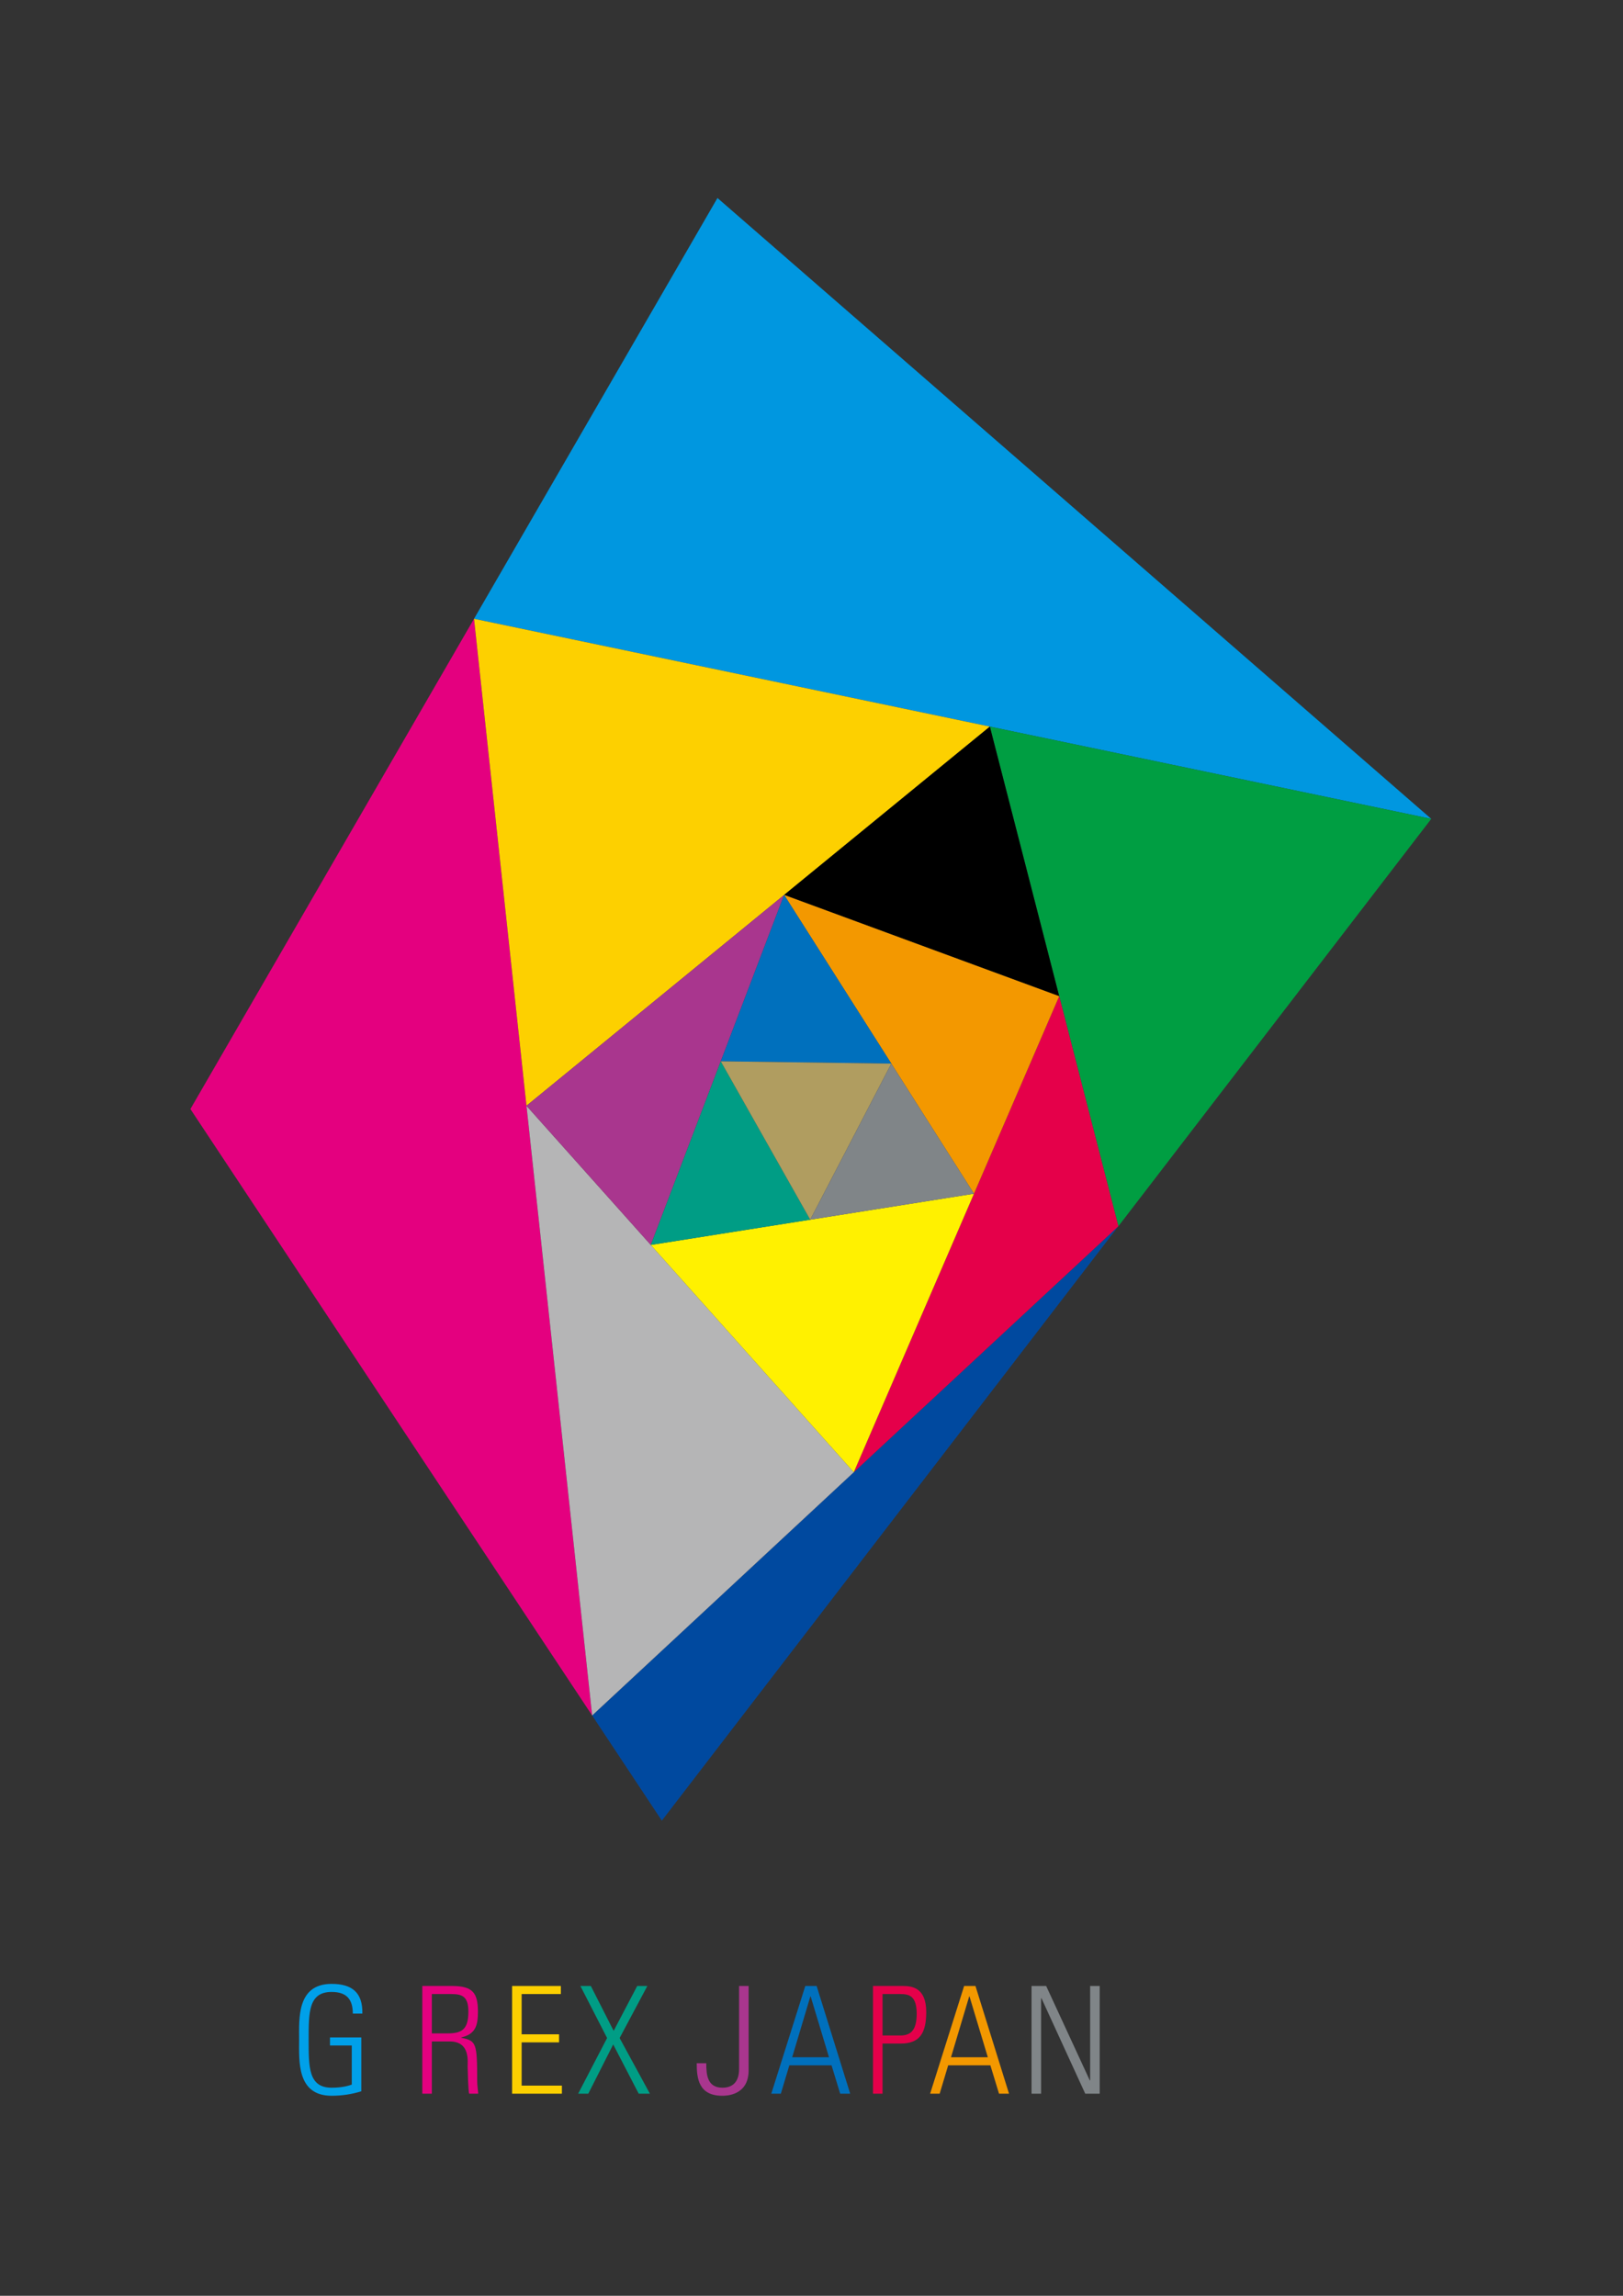 <?xml version="1.0" encoding="utf-8"?>
<!-- Generator: Adobe Illustrator 15.0.0, SVG Export Plug-In . SVG Version: 6.00 Build 0)  -->
<!DOCTYPE svg PUBLIC "-//W3C//DTD SVG 1.1//EN" "http://www.w3.org/Graphics/SVG/1.1/DTD/svg11.dtd">
<svg version="1.1" id="レイヤー_1" xmlns="http://www.w3.org/2000/svg" xmlns:xlink="http://www.w3.org/1999/xlink" x="0px"
	 y="0px" width="595.28px" height="841.89px" viewBox="0 0 595.28 841.89" enable-background="new 0 0 595.28 841.89"
	 xml:space="preserve">
<rect x="0" y="0" width="595.28" height="841.89" fill="#333333" stroke="none"/>
<polygon fill="#0097E0" points="524.953,300.286 173.864,226.913 263.148,72.609 "/>
<polygon fill="#E4007F" points="217.186,629.082 69.836,406.694 173.863,226.913 "/>
<polygon fill="#00499F" points="217.186,629.082 410.196,449.674 242.746,667.657 "/>
<polygon fill="#009E42" points="410.196,449.674 363.055,266.452 524.953,300.286 "/>
<polygon fill="#FDD000" points="193.1,405.492 363.055,266.452 173.863,226.913 "/>
<polygon fill="#B5B5B6" points="217.186,629.082 193.101,405.492 313.153,539.878 "/>
<polygon points="363.056,266.452 287.604,328.178 388.494,365.32 "/>
<polygon fill="#A9368E" points="193.1,405.492 238.699,456.534 287.604,328.178 "/>
<polygon fill="#E5004A" points="313.153,539.878 388.493,365.32 410.196,449.674 "/>
<polygon fill="#FFF100" points="238.699,456.534 357.234,437.743 313.152,539.877 "/>
<polygon fill="#F39800" points="357.234,437.743 287.605,328.178 388.492,365.32 "/>
<polygon fill="#009D85" points="238.699,456.534 297.171,447.266 264.358,389.189 "/>
<polygon fill="#0070BD" points="287.604,328.178 264.358,389.189 326.916,390.036 "/>
<polygon fill="#B09D60" points="297.17,447.266 326.916,390.035 264.358,389.189 "/>
<polygon fill="#808588" points="357.234,437.743 326.916,390.036 297.17,447.266 "/>
<g>
	<path fill="#00A0E9" d="M129.017,750.101h-7.986v-2.953h11.487v19.746c-3.501,1.095-7.166,1.642-10.886,1.642
		c-12.854,0-11.924-12.855-11.924-20.513c0-7.658-0.93-20.513,11.924-20.513c7.549,0,11.433,3.228,11.269,10.885H129.4
		c0-5.195-2.243-7.931-7.768-7.931c-8.533,0-8.423,7.604-8.423,17.559s-0.11,17.559,8.423,17.559c3.009,0,5.525-0.438,7.385-1.149
		V750.101z"/>
	<path fill="#E4007F" d="M158.392,748.624v19.146h-3.501v-39.494h10.886c7.603,0,9.517,2.516,9.517,9.464
		c0,4.922-0.82,8.204-6.126,9.408v0.108c5.525,1.149,5.853,1.806,5.853,15.918c0,1.532,0.273,3.063,0.383,4.596h-3.337
		c-0.328-1.149-0.492-7.713-0.547-9.847c-0.055-1.695,1.094-9.299-6.509-9.299H158.392z M158.392,745.67h5.689
		c5.251,0,7.712-1.366,7.712-7.985c0-5.416-2.133-6.455-6.236-6.455h-7.165V745.67z"/>
	<polygon fill="#FDD000" points="205.708,728.275 205.708,731.229 191.322,731.229 191.322,745.999 205.052,745.999 
		205.052,748.952 191.322,748.952 191.322,764.815 206.091,764.815 206.091,767.77 187.821,767.77 187.821,728.275 	"/>
	<polygon fill="#009D85" points="216.704,728.275 225.073,744.74 233.716,728.275 237.435,728.275 227.261,747.365 238.365,767.77 
		234.262,767.77 224.909,749.719 215.774,767.77 212.054,767.77 222.666,747.365 212.875,728.275 	"/>
	<path fill="#A9368E" d="M259.042,756.61c0,4.376,0.438,8.971,5.962,8.971c3.228,0,6.072-1.641,6.072-6.838v-30.468h3.501v30.961
		c0,9.299-8.424,9.299-9.628,9.299c-8.642,0-9.408-6.235-9.408-11.925H259.042z"/>
	<path fill="#0070BD" d="M299.521,728.275l12.308,39.494h-3.666l-3.172-10.394h-15.48l-3.119,10.394h-3.5l12.471-39.494H299.521z
		 M304.061,754.423l-6.728-22.318h-0.11l-6.673,22.318H304.061z"/>
	<path fill="#E5004A" d="M320.198,728.275h10.831c3.281,0,8.697,0.438,8.697,9.572c0,7.933-2.571,11.542-9.354,11.542h-6.673v18.38
		h-3.501V728.275z M323.699,746.437h6.509c3.665,0,6.017-1.75,6.017-7.932c0-6.729-2.898-7.275-6.071-7.275h-6.454V746.437z"/>
	<path fill="#F39800" d="M357.777,728.275l12.307,39.494h-3.664l-3.172-10.394h-15.481l-3.117,10.394h-3.501l12.471-39.494H357.777z
		 M362.317,754.423l-6.728-22.318h-0.11l-6.673,22.318H362.317z"/>
	<polygon fill="#808588" points="378.346,767.77 378.346,728.275 383.706,728.275 399.733,762.955 399.844,762.846 399.844,728.275 
		403.344,728.275 403.344,767.77 398.037,767.77 381.955,732.706 381.846,732.816 381.846,767.77 	"/>
</g>
</svg>
